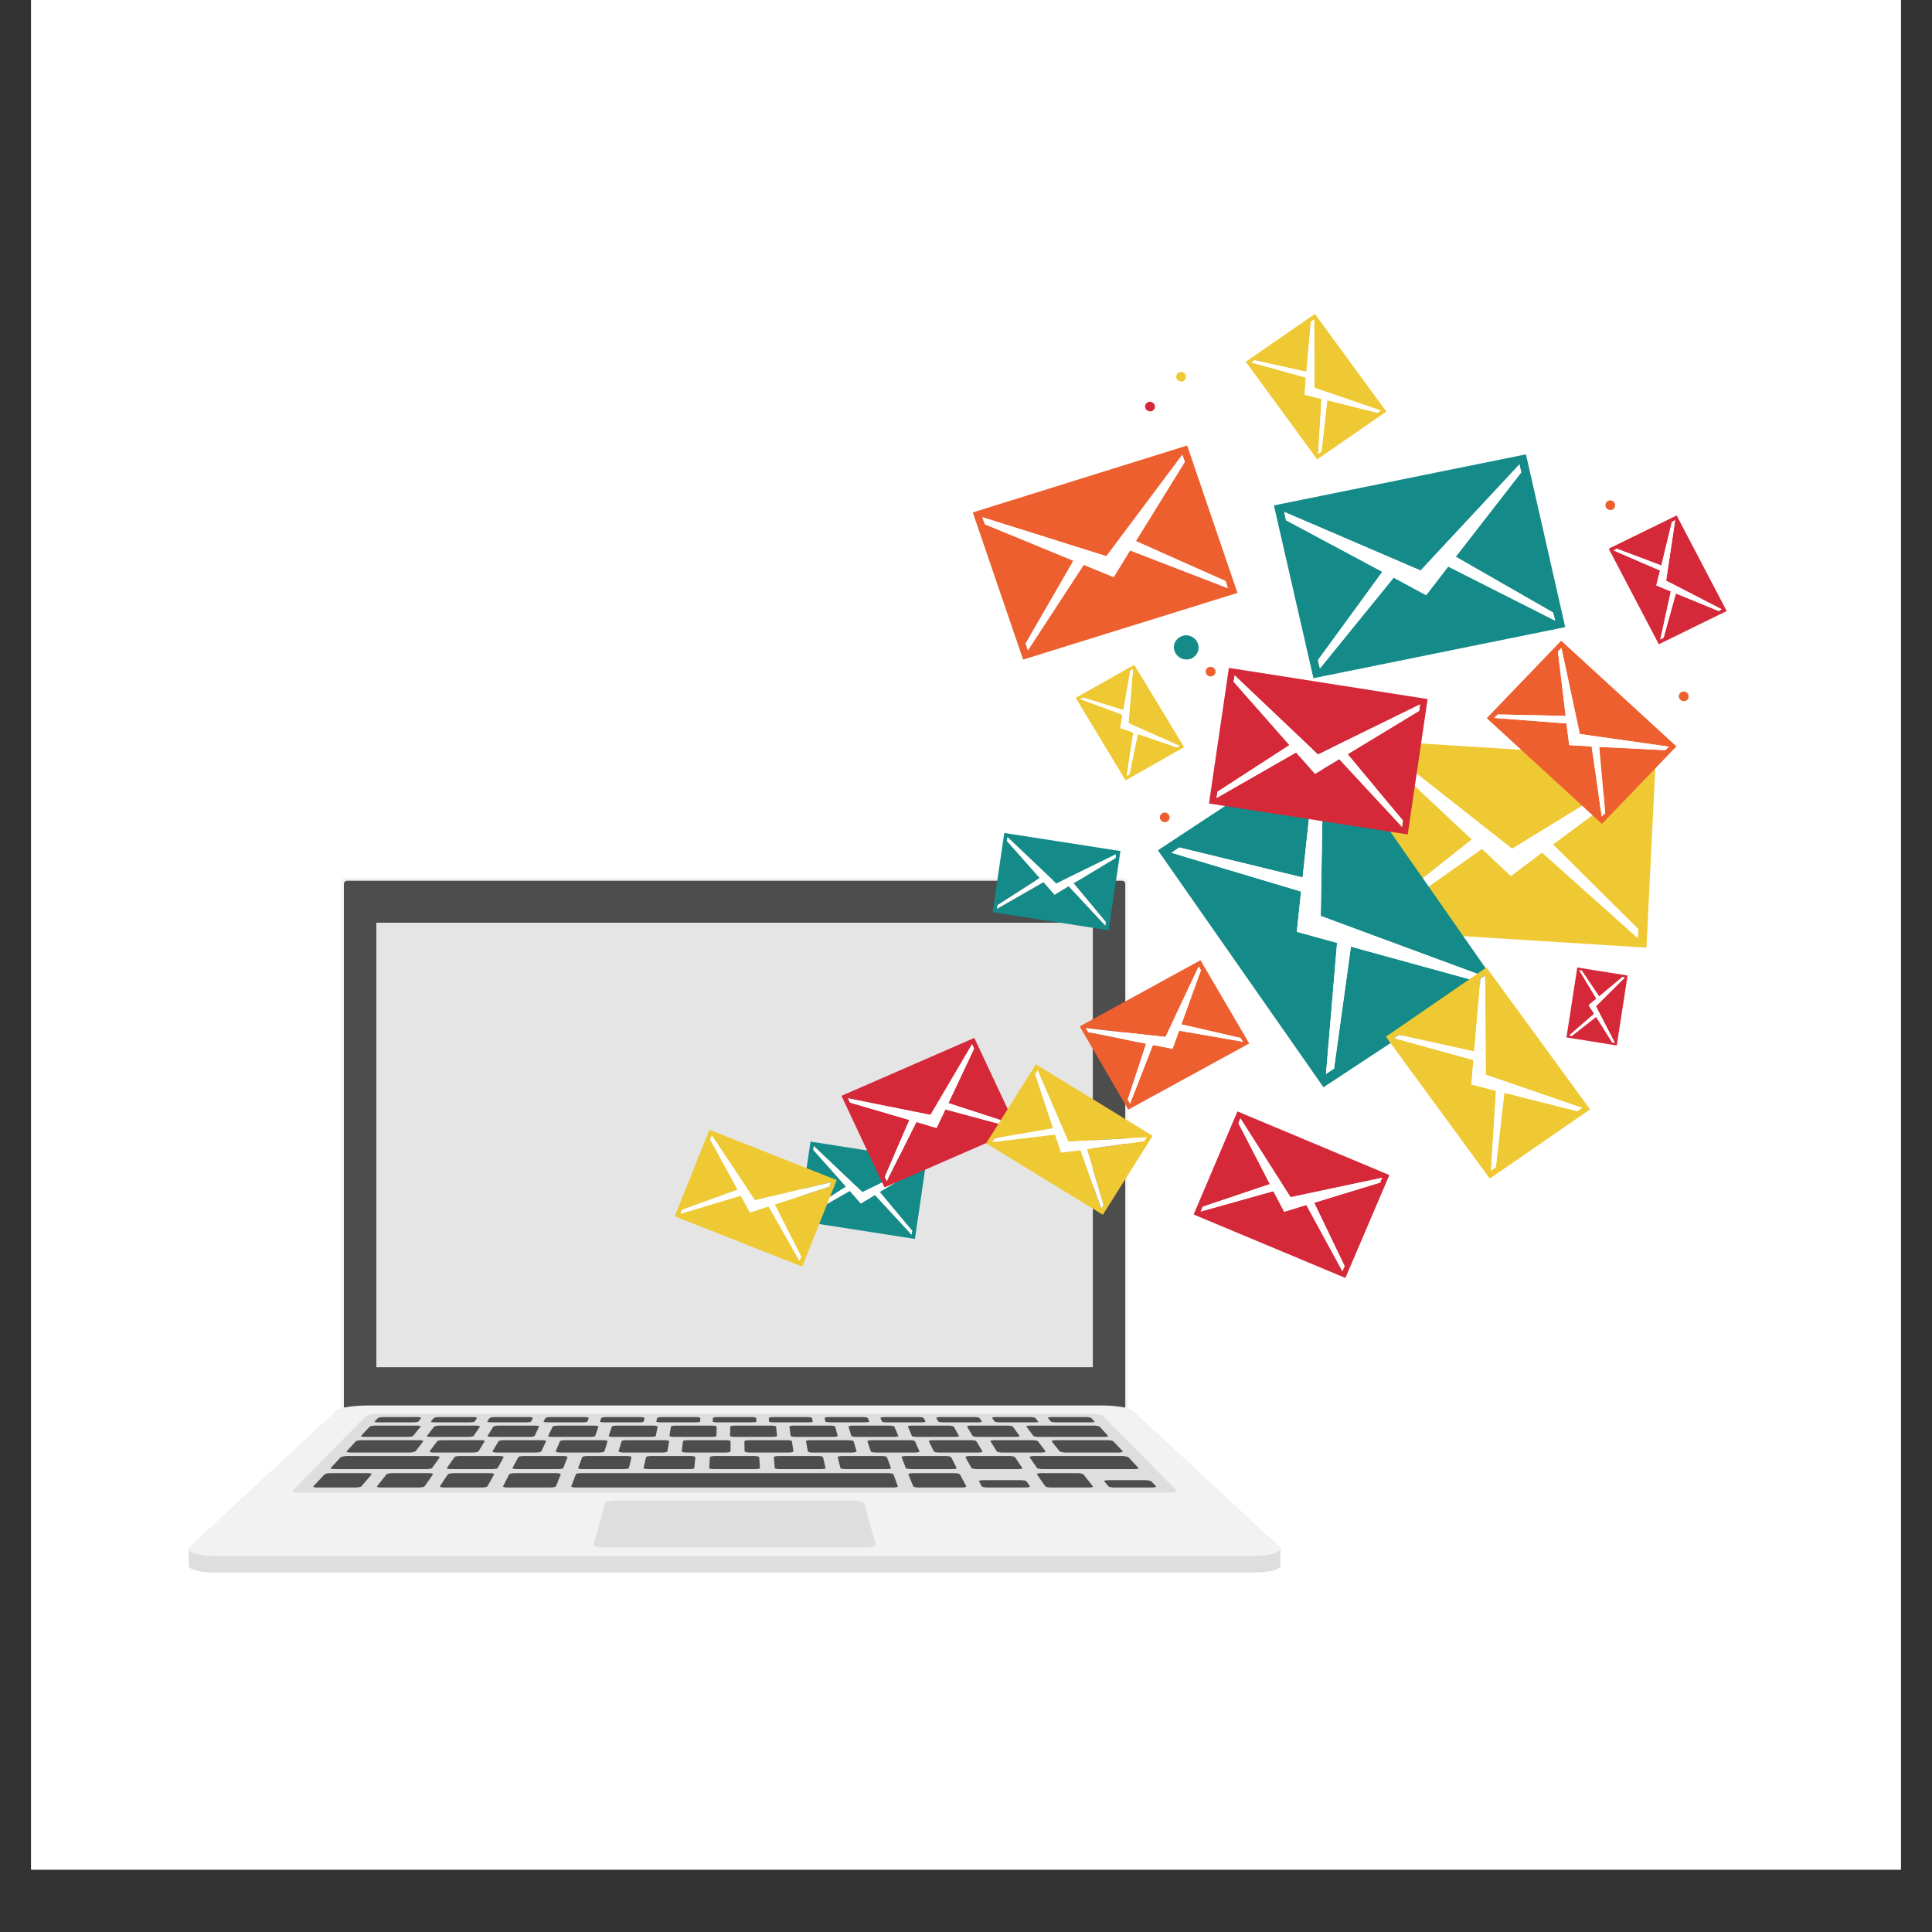 <svg xmlns="http://www.w3.org/2000/svg" xmlns:xlink="http://www.w3.org/1999/xlink" width="40" zoomAndPan="magnify" viewBox="0 0 30 30" height="40" preserveAspectRatio="xMidYMid meet" version="1.0"><rect x="0" y="0" width="30" height="30" fill="#333333" stroke="none"/><defs><clipPath id="e82690b006"><path d="M 0.484 0 L 29.516 0 L 29.516 29.031 L 0.484 29.031 Z M 0.484 0 " clip-rule="nonzero"/></clipPath><clipPath id="e1a5008be6"><path d="M 11.953 8.129 L 20.66 8.129 L 20.66 16.84 L 11.953 16.84 Z M 11.953 8.129 " clip-rule="nonzero"/></clipPath><clipPath id="81082ea2c0"><path d="M 13.402 8.129 L 19.211 8.129 C 20.012 8.129 20.66 8.777 20.66 9.582 L 20.66 15.387 C 20.66 16.188 20.012 16.84 19.211 16.84 L 13.402 16.84 C 12.602 16.84 11.953 16.188 11.953 15.387 L 11.953 9.582 C 11.953 8.777 12.602 8.129 13.402 8.129 Z M 13.402 8.129 " clip-rule="nonzero"/></clipPath><clipPath id="8a5b53e323"><path d="M 2.859 21 L 20 21 L 20 24.445 L 2.859 24.445 Z M 2.859 21 " clip-rule="nonzero"/></clipPath><clipPath id="026dde1a6f"><path d="M 2.859 24 L 20 24 L 20 24.445 L 2.859 24.445 Z M 2.859 24 " clip-rule="nonzero"/></clipPath><clipPath id="df298a4458"><path d="M 9 23 L 14 23 L 14 24.445 L 9 24.445 Z M 9 23 " clip-rule="nonzero"/></clipPath><clipPath id="df01df5387"><path d="M 23 9 L 26.812 9 L 26.812 13 L 23 13 Z M 23 9 " clip-rule="nonzero"/></clipPath><clipPath id="6fda1b0497"><path d="M 19 4.852 L 22 4.852 L 22 8 L 19 8 Z M 19 4.852 " clip-rule="nonzero"/></clipPath><clipPath id="7658986385"><path d="M 24 8 L 26.812 8 L 26.812 11 L 24 11 Z M 24 8 " clip-rule="nonzero"/></clipPath><clipPath id="ed3139c934"><path d="M 25 8 L 26.812 8 L 26.812 10 L 25 10 Z M 25 8 " clip-rule="nonzero"/></clipPath><clipPath id="96183d7b56"><path d="M 26 10 L 26.812 10 L 26.812 11 L 26 11 Z M 26 10 " clip-rule="nonzero"/></clipPath></defs><g clip-path="url(#e82690b006)"><path fill="#ffffff" d="M 0.484 0 L 29.516 0 L 29.516 29.031 L 0.484 29.031 Z M 0.484 0 " fill-opacity="1" fill-rule="nonzero"/><path fill="#ffffff" d="M 0.484 0 L 29.516 0 L 29.516 29.031 L 0.484 29.031 Z M 0.484 0 " fill-opacity="1" fill-rule="nonzero"/></g><g clip-path="url(#e1a5008be6)"><g clip-path="url(#81082ea2c0)"><path fill="#ffffff" d="M 11.953 8.129 L 20.66 8.129 L 20.66 16.84 L 11.953 16.84 Z M 11.953 8.129 " fill-opacity="1" fill-rule="nonzero"/></g></g><path fill="#4482a6" d="M 5.391 22.812 C 5.297 22.812 5.176 22.82 5 22.84 C 5.082 22.852 5.234 22.855 5.492 22.855 C 5.625 22.855 5.785 22.855 5.977 22.855 C 5.68 22.852 5.613 22.812 5.391 22.812 " fill-opacity="1" fill-rule="nonzero"/><path fill="#4482a6" d="M 9.758 22.879 L 9.16 22.945 L 10.012 22.922 L 9.758 22.879 " fill-opacity="1" fill-rule="nonzero"/><path fill="#4482a6" d="M 10.348 22.375 C 10.266 22.383 10.254 22.391 10.289 22.395 L 10.348 22.375 M 10.289 22.395 L 10.191 22.43 L 10.965 22.43 C 10.645 22.43 10.363 22.41 10.289 22.395 M 10.965 22.43 C 10.992 22.43 11.023 22.43 11.055 22.43 C 11.074 22.43 11.098 22.43 11.117 22.43 L 10.965 22.43 " fill-opacity="1" fill-rule="nonzero"/><path fill="#4482a6" d="M 8.52 22.301 L 6.902 22.34 L 8.867 22.41 L 9.422 22.359 C 8.898 22.348 8.227 22.348 8.52 22.301 " fill-opacity="1" fill-rule="nonzero"/><path fill="#4482a6" d="M 5.914 22.562 L 5.242 22.605 C 5.281 22.605 5.328 22.605 5.387 22.605 C 5.465 22.605 5.559 22.605 5.664 22.605 C 5.766 22.605 5.875 22.605 5.988 22.605 C 6.301 22.605 6.617 22.602 6.754 22.586 L 5.914 22.562 M 5.242 22.605 C 5.188 22.605 5.156 22.609 5.152 22.613 L 5.242 22.605 " fill-opacity="1" fill-rule="nonzero"/><path fill="#f2f2f2" d="M 17.453 21.926 L 5.359 21.926 C 5.328 21.926 5.305 21.902 5.305 21.871 L 5.305 13.688 C 5.305 13.656 5.328 13.633 5.359 13.633 L 17.453 13.633 C 17.484 13.633 17.508 13.656 17.508 13.688 L 17.508 21.871 C 17.508 21.902 17.484 21.926 17.453 21.926 " fill-opacity="1" fill-rule="nonzero"/><path fill="#4d4d4d" d="M 5.34 21.836 L 5.34 13.727 C 5.34 13.699 5.359 13.676 5.387 13.676 L 17.426 13.676 C 17.453 13.676 17.473 13.699 17.473 13.727 L 17.473 21.836 C 17.473 21.863 17.453 21.887 17.426 21.887 L 5.387 21.887 C 5.359 21.887 5.34 21.863 5.34 21.836 " fill-opacity="1" fill-rule="nonzero"/><path fill="#e5e5e5" d="M 5.844 21.23 L 16.969 21.23 L 16.969 14.328 L 5.844 14.328 Z M 5.844 21.23 " fill-opacity="1" fill-rule="nonzero"/><g clip-path="url(#8a5b53e323)"><path fill="#f2f2f2" d="M 19.449 24.16 L 3.363 24.16 C 3.047 24.16 2.863 24.09 2.953 24.008 L 5.219 21.906 C 5.266 21.859 5.488 21.824 5.711 21.824 L 17.102 21.824 C 17.328 21.824 17.547 21.859 17.594 21.906 L 19.859 24.008 C 19.953 24.09 19.77 24.16 19.449 24.16 " fill-opacity="1" fill-rule="nonzero"/></g><g clip-path="url(#026dde1a6f)"><path fill="#dedede" d="M 19.883 24.047 C 19.883 24.113 19.711 24.16 19.449 24.16 L 3.363 24.16 C 3.105 24.16 2.938 24.113 2.93 24.051 L 2.93 24.309 C 2.934 24.375 3.102 24.418 3.363 24.418 L 19.449 24.418 C 19.711 24.418 19.883 24.375 19.883 24.309 L 19.883 24.047 " fill-opacity="1" fill-rule="nonzero"/></g><path fill="#dedede" d="M 18.133 23.18 L 4.68 23.18 C 4.586 23.18 4.527 23.164 4.551 23.141 L 5.688 21.984 C 5.703 21.969 5.777 21.957 5.852 21.957 L 16.961 21.957 C 17.039 21.957 17.113 21.969 17.125 21.984 L 18.266 23.141 C 18.285 23.164 18.227 23.18 18.133 23.18 " fill-opacity="1" fill-rule="nonzero"/><g clip-path="url(#df298a4458)"><path fill="#dedede" d="M 13.422 24.031 L 9.391 24.031 C 9.289 24.031 9.211 24.008 9.219 23.98 L 9.395 23.344 C 9.402 23.32 9.484 23.301 9.578 23.301 L 13.234 23.301 C 13.328 23.301 13.41 23.32 13.418 23.344 L 13.598 23.98 C 13.605 24.008 13.527 24.031 13.422 24.031 " fill-opacity="1" fill-rule="nonzero"/></g><path fill="#4d4d4d" d="M 6.074 22.609 L 5.387 22.609 C 5.344 22.609 5.301 22.621 5.289 22.629 L 5.137 22.793 C 5.125 22.805 5.152 22.812 5.195 22.812 L 6.617 22.812 C 6.66 22.812 6.703 22.805 6.711 22.793 L 6.828 22.629 C 6.836 22.621 6.805 22.609 6.762 22.609 L 6.074 22.609 " fill-opacity="1" fill-rule="nonzero"/><path fill="#4d4d4d" d="M 7.637 22.812 L 7.008 22.812 C 6.961 22.812 6.934 22.805 6.938 22.797 L 7.055 22.629 C 7.059 22.617 7.098 22.609 7.141 22.609 L 7.754 22.609 C 7.797 22.609 7.824 22.617 7.82 22.629 L 7.727 22.797 C 7.723 22.805 7.68 22.812 7.637 22.812 " fill-opacity="1" fill-rule="nonzero"/><path fill="#4d4d4d" d="M 8.66 22.812 L 8.027 22.812 C 7.984 22.812 7.953 22.805 7.957 22.797 L 8.047 22.629 C 8.051 22.617 8.09 22.609 8.133 22.609 L 8.742 22.609 C 8.785 22.609 8.816 22.617 8.812 22.629 L 8.746 22.797 C 8.742 22.805 8.703 22.812 8.66 22.812 " fill-opacity="1" fill-rule="nonzero"/><path fill="#4d4d4d" d="M 9.68 22.812 L 9.051 22.812 C 9.004 22.812 8.973 22.805 8.977 22.797 L 9.039 22.629 C 9.043 22.617 9.078 22.609 9.121 22.609 L 9.734 22.609 C 9.773 22.609 9.809 22.617 9.805 22.629 L 9.766 22.797 C 9.762 22.805 9.723 22.812 9.68 22.812 " fill-opacity="1" fill-rule="nonzero"/><path fill="#4d4d4d" d="M 11.723 22.812 L 11.09 22.812 C 11.047 22.812 11.012 22.805 11.012 22.797 L 11.023 22.629 C 11.023 22.617 11.059 22.609 11.102 22.609 L 11.711 22.609 C 11.754 22.609 11.789 22.617 11.789 22.629 L 11.801 22.797 C 11.801 22.805 11.766 22.812 11.723 22.812 " fill-opacity="1" fill-rule="nonzero"/><path fill="#4d4d4d" d="M 10.699 22.812 L 10.07 22.812 C 10.027 22.812 9.992 22.805 9.992 22.797 L 10.031 22.629 C 10.031 22.617 10.07 22.609 10.109 22.609 L 10.723 22.609 C 10.766 22.609 10.801 22.617 10.797 22.629 L 10.781 22.797 C 10.781 22.805 10.746 22.812 10.699 22.812 " fill-opacity="1" fill-rule="nonzero"/><path fill="#4d4d4d" d="M 12.742 22.812 L 12.113 22.812 C 12.07 22.812 12.031 22.805 12.031 22.797 L 12.016 22.629 C 12.016 22.617 12.047 22.609 12.09 22.609 L 12.703 22.609 C 12.746 22.609 12.781 22.617 12.781 22.629 L 12.82 22.797 C 12.82 22.805 12.789 22.812 12.742 22.812 " fill-opacity="1" fill-rule="nonzero"/><path fill="#4d4d4d" d="M 13.766 22.812 L 13.133 22.812 C 13.09 22.812 13.051 22.805 13.051 22.797 L 13.008 22.629 C 13.004 22.617 13.039 22.609 13.082 22.609 L 13.691 22.609 C 13.734 22.609 13.773 22.617 13.773 22.629 L 13.836 22.797 C 13.84 22.805 13.809 22.812 13.766 22.812 " fill-opacity="1" fill-rule="nonzero"/><path fill="#4d4d4d" d="M 14.785 22.812 L 14.156 22.812 C 14.109 22.812 14.07 22.805 14.066 22.797 L 14 22.629 C 13.996 22.617 14.027 22.609 14.07 22.609 L 14.68 22.609 C 14.723 22.609 14.762 22.617 14.77 22.629 L 14.855 22.797 C 14.859 22.805 14.828 22.812 14.785 22.812 " fill-opacity="1" fill-rule="nonzero"/><path fill="#4d4d4d" d="M 15.805 22.812 L 15.176 22.812 C 15.133 22.812 15.09 22.805 15.086 22.797 L 14.992 22.629 C 14.988 22.617 15.016 22.609 15.059 22.609 L 15.672 22.609 C 15.715 22.609 15.754 22.617 15.762 22.629 L 15.875 22.797 C 15.883 22.805 15.852 22.812 15.805 22.812 " fill-opacity="1" fill-rule="nonzero"/><path fill="#4d4d4d" d="M 6.496 23.098 L 5.922 23.098 C 5.875 23.098 5.844 23.09 5.855 23.078 L 6 22.895 C 6.008 22.883 6.051 22.875 6.098 22.875 L 6.652 22.875 C 6.699 22.875 6.727 22.883 6.723 22.895 L 6.594 23.078 C 6.586 23.09 6.543 23.098 6.496 23.098 " fill-opacity="1" fill-rule="nonzero"/><path fill="#4d4d4d" d="M 5.516 23.098 L 4.93 23.098 C 4.883 23.098 4.855 23.09 4.867 23.078 L 5.039 22.895 C 5.051 22.883 5.094 22.875 5.137 22.875 L 5.703 22.875 C 5.746 22.875 5.777 22.883 5.77 22.895 L 5.613 23.078 C 5.605 23.09 5.559 23.098 5.516 23.098 " fill-opacity="1" fill-rule="nonzero"/><path fill="#4d4d4d" d="M 7.477 23.098 L 6.902 23.098 C 6.859 23.098 6.824 23.09 6.832 23.078 L 6.953 22.895 C 6.961 22.883 7.004 22.875 7.047 22.875 L 7.602 22.875 C 7.645 22.875 7.68 22.883 7.672 22.895 L 7.57 23.078 C 7.562 23.09 7.523 23.098 7.477 23.098 " fill-opacity="1" fill-rule="nonzero"/><path fill="#4d4d4d" d="M 16.902 23.098 L 16.328 23.098 C 16.281 23.098 16.238 23.09 16.23 23.078 L 16.102 22.895 C 16.098 22.883 16.125 22.875 16.172 22.875 L 16.727 22.875 C 16.77 22.875 16.812 22.883 16.824 22.895 L 16.969 23.078 C 16.98 23.09 16.949 23.098 16.902 23.098 " fill-opacity="1" fill-rule="nonzero"/><path fill="#4d4d4d" d="M 15.922 23.098 L 15.336 23.098 C 15.289 23.098 15.25 23.09 15.242 23.078 L 15.203 23.004 C 15.195 22.992 15.227 22.984 15.273 22.984 L 15.848 22.984 C 15.891 22.984 15.934 22.992 15.941 23.004 L 15.992 23.078 C 15.996 23.09 15.965 23.098 15.922 23.098 " fill-opacity="1" fill-rule="nonzero"/><path fill="#4d4d4d" d="M 17.883 23.098 L 17.309 23.098 C 17.266 23.098 17.219 23.09 17.211 23.078 L 17.148 23.004 C 17.141 22.992 17.168 22.984 17.215 22.984 L 17.777 22.984 C 17.824 22.984 17.867 22.992 17.879 23.004 L 17.949 23.078 C 17.957 23.09 17.93 23.098 17.883 23.098 " fill-opacity="1" fill-rule="nonzero"/><path fill="#4d4d4d" d="M 8.539 23.098 L 7.883 23.098 C 7.836 23.098 7.805 23.09 7.812 23.078 L 7.906 22.895 C 7.91 22.883 7.953 22.875 7.996 22.875 L 8.633 22.875 C 8.676 22.875 8.711 22.883 8.707 22.895 L 8.633 23.078 C 8.629 23.09 8.586 23.098 8.539 23.098 " fill-opacity="1" fill-rule="nonzero"/><path fill="#4d4d4d" d="M 14.93 23.098 L 14.273 23.098 C 14.227 23.098 14.184 23.09 14.18 23.078 L 14.105 22.895 C 14.102 22.883 14.137 22.875 14.18 22.875 L 14.816 22.875 C 14.863 22.875 14.902 22.883 14.906 22.895 L 15.004 23.078 C 15.008 23.09 14.977 23.098 14.93 23.098 " fill-opacity="1" fill-rule="nonzero"/><path fill="#4d4d4d" d="M 16.738 22.609 L 16.051 22.609 C 16.008 22.609 15.98 22.621 15.988 22.629 L 16.102 22.793 C 16.109 22.805 16.152 22.812 16.195 22.812 L 17.617 22.812 C 17.66 22.812 17.688 22.805 17.676 22.793 L 17.523 22.629 C 17.512 22.621 17.469 22.609 17.426 22.609 L 16.738 22.609 " fill-opacity="1" fill-rule="nonzero"/><path fill="#4d4d4d" d="M 6.062 22.363 L 5.617 22.363 C 5.574 22.363 5.535 22.371 5.523 22.383 L 5.383 22.535 C 5.371 22.543 5.398 22.555 5.441 22.555 L 6.359 22.555 C 6.402 22.555 6.445 22.543 6.453 22.535 L 6.57 22.383 C 6.578 22.371 6.551 22.363 6.508 22.363 L 6.062 22.363 " fill-opacity="1" fill-rule="nonzero"/><path fill="#4d4d4d" d="M 8.32 22.555 L 7.715 22.555 C 7.676 22.555 7.645 22.547 7.648 22.535 L 7.742 22.379 C 7.746 22.371 7.785 22.363 7.824 22.363 L 8.414 22.363 C 8.453 22.363 8.484 22.371 8.48 22.379 L 8.406 22.535 C 8.402 22.547 8.363 22.555 8.32 22.555 " fill-opacity="1" fill-rule="nonzero"/><path fill="#4d4d4d" d="M 7.34 22.555 L 6.734 22.555 C 6.691 22.555 6.664 22.547 6.672 22.535 L 6.789 22.379 C 6.793 22.371 6.832 22.363 6.875 22.363 L 7.461 22.363 C 7.504 22.363 7.531 22.371 7.527 22.379 L 7.43 22.535 C 7.422 22.547 7.383 22.555 7.34 22.555 " fill-opacity="1" fill-rule="nonzero"/><path fill="#4d4d4d" d="M 9.305 22.555 L 8.695 22.555 C 8.656 22.555 8.625 22.547 8.629 22.535 L 8.695 22.379 C 8.699 22.371 8.734 22.363 8.777 22.363 L 9.363 22.363 C 9.406 22.363 9.438 22.371 9.434 22.379 L 9.387 22.535 C 9.383 22.547 9.344 22.555 9.305 22.555 " fill-opacity="1" fill-rule="nonzero"/><path fill="#4d4d4d" d="M 10.285 22.555 L 9.68 22.555 C 9.637 22.555 9.605 22.547 9.605 22.535 L 9.652 22.379 C 9.652 22.371 9.688 22.363 9.73 22.363 L 10.316 22.363 C 10.359 22.363 10.391 22.371 10.391 22.379 L 10.363 22.535 C 10.363 22.547 10.328 22.555 10.285 22.555 " fill-opacity="1" fill-rule="nonzero"/><path fill="#4d4d4d" d="M 12.246 22.555 L 11.641 22.555 C 11.598 22.555 11.562 22.547 11.562 22.535 L 11.559 22.379 C 11.559 22.371 11.594 22.363 11.633 22.363 L 12.223 22.363 C 12.262 22.363 12.297 22.371 12.297 22.379 L 12.32 22.535 C 12.32 22.547 12.289 22.555 12.246 22.555 " fill-opacity="1" fill-rule="nonzero"/><path fill="#4d4d4d" d="M 11.266 22.555 L 10.66 22.555 C 10.617 22.555 10.582 22.547 10.586 22.535 L 10.605 22.379 C 10.605 22.371 10.641 22.363 10.68 22.363 L 11.27 22.363 C 11.309 22.363 11.344 22.371 11.344 22.379 L 11.344 22.535 C 11.34 22.547 11.309 22.555 11.266 22.555 " fill-opacity="1" fill-rule="nonzero"/><path fill="#4d4d4d" d="M 13.227 22.555 L 12.621 22.555 C 12.578 22.555 12.543 22.547 12.543 22.535 L 12.516 22.379 C 12.512 22.371 12.543 22.363 12.586 22.363 L 13.172 22.363 C 13.215 22.363 13.25 22.371 13.254 22.379 L 13.301 22.535 C 13.301 22.547 13.27 22.555 13.227 22.555 " fill-opacity="1" fill-rule="nonzero"/><path fill="#4d4d4d" d="M 14.207 22.555 L 13.602 22.555 C 13.559 22.555 13.523 22.547 13.52 22.535 L 13.469 22.379 C 13.465 22.371 13.496 22.363 13.539 22.363 L 14.125 22.363 C 14.168 22.363 14.203 22.371 14.207 22.379 L 14.277 22.535 C 14.281 22.547 14.25 22.555 14.207 22.555 " fill-opacity="1" fill-rule="nonzero"/><path fill="#4d4d4d" d="M 15.188 22.555 L 14.582 22.555 C 14.539 22.555 14.504 22.547 14.5 22.535 L 14.422 22.379 C 14.418 22.371 14.449 22.363 14.488 22.363 L 15.078 22.363 C 15.117 22.363 15.156 22.371 15.16 22.379 L 15.254 22.535 C 15.262 22.547 15.23 22.555 15.188 22.555 " fill-opacity="1" fill-rule="nonzero"/><path fill="#4d4d4d" d="M 16.172 22.555 L 15.562 22.555 C 15.523 22.555 15.484 22.547 15.477 22.535 L 15.379 22.379 C 15.371 22.371 15.402 22.363 15.441 22.363 L 16.027 22.363 C 16.07 22.363 16.109 22.371 16.117 22.379 L 16.234 22.535 C 16.242 22.547 16.211 22.555 16.172 22.555 " fill-opacity="1" fill-rule="nonzero"/><path fill="#4d4d4d" d="M 7.289 22.086 L 6.754 22.086 C 6.711 22.086 6.688 22.082 6.691 22.074 L 6.734 22.02 C 6.742 22.012 6.777 22.004 6.816 22.004 L 7.348 22.004 C 7.383 22.004 7.41 22.012 7.406 22.02 L 7.371 22.074 C 7.363 22.082 7.328 22.086 7.289 22.086 " fill-opacity="1" fill-rule="nonzero"/><path fill="#4d4d4d" d="M 6.41 22.086 L 5.875 22.086 C 5.836 22.086 5.809 22.082 5.816 22.074 L 5.867 22.02 C 5.875 22.012 5.914 22.004 5.953 22.004 L 6.48 22.004 C 6.52 22.004 6.547 22.012 6.539 22.02 L 6.496 22.074 C 6.488 22.082 6.449 22.086 6.41 22.086 " fill-opacity="1" fill-rule="nonzero"/><path fill="#4d4d4d" d="M 8.164 22.086 L 7.629 22.086 C 7.59 22.086 7.562 22.082 7.566 22.074 L 7.602 22.02 C 7.609 22.012 7.645 22.004 7.684 22.004 L 8.211 22.004 C 8.25 22.004 8.277 22.012 8.273 22.02 L 8.246 22.074 C 8.242 22.082 8.207 22.086 8.164 22.086 " fill-opacity="1" fill-rule="nonzero"/><path fill="#4d4d4d" d="M 9.043 22.086 L 8.508 22.086 C 8.469 22.086 8.438 22.082 8.441 22.074 L 8.469 22.02 C 8.473 22.012 8.508 22.004 8.547 22.004 L 9.074 22.004 C 9.113 22.004 9.145 22.012 9.141 22.02 L 9.121 22.074 C 9.117 22.082 9.082 22.086 9.043 22.086 " fill-opacity="1" fill-rule="nonzero"/><path fill="#4d4d4d" d="M 10.797 22.086 L 10.262 22.086 C 10.223 22.086 10.191 22.082 10.191 22.074 L 10.203 22.02 C 10.207 22.012 10.238 22.004 10.277 22.004 L 10.805 22.004 C 10.844 22.004 10.875 22.012 10.875 22.02 L 10.871 22.074 C 10.871 22.082 10.836 22.086 10.797 22.086 " fill-opacity="1" fill-rule="nonzero"/><path fill="#4d4d4d" d="M 9.922 22.086 L 9.383 22.086 C 9.344 22.086 9.316 22.082 9.316 22.074 L 9.336 22.02 C 9.34 22.012 9.375 22.004 9.41 22.004 L 9.941 22.004 C 9.98 22.004 10.008 22.012 10.008 22.02 L 9.996 22.074 C 9.992 22.082 9.961 22.086 9.922 22.086 " fill-opacity="1" fill-rule="nonzero"/><path fill="#4d4d4d" d="M 11.676 22.086 L 11.137 22.086 C 11.098 22.086 11.066 22.082 11.066 22.074 L 11.07 22.02 C 11.07 22.012 11.102 22.004 11.141 22.004 L 11.672 22.004 C 11.711 22.004 11.742 22.012 11.742 22.02 L 11.746 22.074 C 11.746 22.082 11.715 22.086 11.676 22.086 " fill-opacity="1" fill-rule="nonzero"/><path fill="#4d4d4d" d="M 12.551 22.086 L 12.016 22.086 C 11.977 22.086 11.945 22.082 11.941 22.074 L 11.938 22.02 C 11.938 22.012 11.969 22.004 12.008 22.004 L 12.535 22.004 C 12.574 22.004 12.609 22.012 12.609 22.02 L 12.621 22.074 C 12.621 22.082 12.59 22.086 12.551 22.086 " fill-opacity="1" fill-rule="nonzero"/><path fill="#4d4d4d" d="M 13.43 22.086 L 12.895 22.086 C 12.855 22.086 12.82 22.082 12.816 22.074 L 12.805 22.02 C 12.805 22.012 12.832 22.004 12.871 22.004 L 13.402 22.004 C 13.441 22.004 13.473 22.012 13.477 22.02 L 13.496 22.074 C 13.5 22.082 13.469 22.086 13.43 22.086 " fill-opacity="1" fill-rule="nonzero"/><path fill="#4d4d4d" d="M 14.305 22.086 L 13.77 22.086 C 13.73 22.086 13.695 22.082 13.695 22.074 L 13.672 22.02 C 13.668 22.012 13.699 22.004 13.738 22.004 L 14.266 22.004 C 14.305 22.004 14.34 22.012 14.344 22.02 L 14.371 22.074 C 14.375 22.082 14.348 22.086 14.305 22.086 " fill-opacity="1" fill-rule="nonzero"/><path fill="#4d4d4d" d="M 15.184 22.086 L 14.648 22.086 C 14.609 22.086 14.574 22.082 14.57 22.074 L 14.539 22.02 C 14.535 22.012 14.562 22.004 14.602 22.004 L 15.133 22.004 C 15.172 22.004 15.207 22.012 15.211 22.02 L 15.246 22.074 C 15.25 22.082 15.223 22.086 15.184 22.086 " fill-opacity="1" fill-rule="nonzero"/><path fill="#4d4d4d" d="M 16.062 22.086 L 15.523 22.086 C 15.484 22.086 15.449 22.082 15.445 22.074 L 15.406 22.02 C 15.402 22.012 15.43 22.004 15.469 22.004 L 15.996 22.004 C 16.035 22.004 16.07 22.012 16.078 22.02 L 16.121 22.074 C 16.129 22.082 16.102 22.086 16.062 22.086 " fill-opacity="1" fill-rule="nonzero"/><path fill="#4d4d4d" d="M 16.938 22.086 L 16.402 22.086 C 16.363 22.086 16.324 22.082 16.32 22.074 L 16.273 22.02 C 16.266 22.012 16.293 22.004 16.332 22.004 L 16.863 22.004 C 16.898 22.004 16.938 22.012 16.945 22.02 L 16.996 22.074 C 17.004 22.082 16.977 22.086 16.938 22.086 " fill-opacity="1" fill-rule="nonzero"/><path fill="#4d4d4d" d="M 16.797 22.363 L 16.395 22.363 C 16.352 22.363 16.324 22.371 16.332 22.383 L 16.453 22.535 C 16.461 22.543 16.504 22.555 16.547 22.555 L 17.375 22.555 C 17.414 22.555 17.441 22.543 17.434 22.535 L 17.289 22.383 C 17.281 22.371 17.238 22.363 17.199 22.363 L 16.797 22.363 " fill-opacity="1" fill-rule="nonzero"/><path fill="#4d4d4d" d="M 6.258 22.137 L 5.828 22.137 C 5.789 22.137 5.75 22.145 5.742 22.152 L 5.609 22.293 C 5.598 22.305 5.625 22.312 5.664 22.312 L 6.328 22.312 C 6.371 22.312 6.41 22.305 6.418 22.293 L 6.531 22.152 C 6.539 22.145 6.512 22.137 6.473 22.137 L 6.258 22.137 " fill-opacity="1" fill-rule="nonzero"/><path fill="#4d4d4d" d="M 8.219 22.312 L 7.633 22.312 C 7.594 22.312 7.566 22.305 7.57 22.297 L 7.66 22.152 C 7.668 22.145 7.703 22.137 7.742 22.137 L 8.309 22.137 C 8.348 22.137 8.375 22.145 8.371 22.152 L 8.301 22.297 C 8.293 22.305 8.258 22.312 8.219 22.312 " fill-opacity="1" fill-rule="nonzero"/><path fill="#4d4d4d" d="M 7.273 22.312 L 6.691 22.312 C 6.648 22.312 6.621 22.305 6.629 22.297 L 6.742 22.152 C 6.75 22.145 6.785 22.137 6.824 22.137 L 7.391 22.137 C 7.43 22.137 7.457 22.145 7.453 22.152 L 7.355 22.297 C 7.352 22.305 7.312 22.312 7.273 22.312 " fill-opacity="1" fill-rule="nonzero"/><path fill="#4d4d4d" d="M 9.16 22.312 L 8.578 22.312 C 8.539 22.312 8.508 22.305 8.512 22.297 L 8.582 22.152 C 8.586 22.145 8.621 22.137 8.66 22.137 L 9.227 22.137 C 9.266 22.137 9.293 22.145 9.293 22.152 L 9.242 22.297 C 9.238 22.305 9.203 22.312 9.16 22.312 " fill-opacity="1" fill-rule="nonzero"/><path fill="#4d4d4d" d="M 10.105 22.312 L 9.523 22.312 C 9.48 22.312 9.449 22.305 9.453 22.297 L 9.5 22.152 C 9.504 22.145 9.535 22.137 9.574 22.137 L 10.141 22.137 C 10.184 22.137 10.211 22.145 10.211 22.152 L 10.184 22.297 C 10.18 22.305 10.145 22.312 10.105 22.312 " fill-opacity="1" fill-rule="nonzero"/><path fill="#4d4d4d" d="M 11.992 22.312 L 11.41 22.312 C 11.371 22.312 11.336 22.305 11.336 22.297 L 11.34 22.152 C 11.34 22.145 11.371 22.137 11.41 22.137 L 11.977 22.137 C 12.016 22.137 12.047 22.145 12.051 22.152 L 12.066 22.297 C 12.066 22.305 12.035 22.312 11.992 22.312 " fill-opacity="1" fill-rule="nonzero"/><path fill="#4d4d4d" d="M 11.051 22.312 L 10.465 22.312 C 10.426 22.312 10.395 22.305 10.395 22.297 L 10.418 22.152 C 10.422 22.145 10.453 22.137 10.492 22.137 L 11.059 22.137 C 11.098 22.137 11.129 22.145 11.129 22.152 L 11.125 22.297 C 11.125 22.305 11.09 22.312 11.051 22.312 " fill-opacity="1" fill-rule="nonzero"/><path fill="#4d4d4d" d="M 12.938 22.312 L 12.355 22.312 C 12.312 22.312 12.281 22.305 12.277 22.297 L 12.258 22.152 C 12.258 22.145 12.289 22.137 12.328 22.137 L 12.895 22.137 C 12.934 22.137 12.965 22.145 12.969 22.152 L 13.008 22.297 C 13.008 22.305 12.977 22.312 12.938 22.312 " fill-opacity="1" fill-rule="nonzero"/><path fill="#4d4d4d" d="M 13.879 22.312 L 13.297 22.312 C 13.258 22.312 13.223 22.305 13.219 22.297 L 13.176 22.152 C 13.176 22.145 13.203 22.137 13.246 22.137 L 13.809 22.137 C 13.852 22.137 13.883 22.145 13.887 22.152 L 13.949 22.297 C 13.953 22.305 13.922 22.312 13.879 22.312 " fill-opacity="1" fill-rule="nonzero"/><path fill="#4d4d4d" d="M 14.824 22.312 L 14.242 22.312 C 14.199 22.312 14.164 22.305 14.16 22.297 L 14.098 22.152 C 14.094 22.145 14.121 22.137 14.16 22.137 L 14.727 22.137 C 14.766 22.137 14.801 22.145 14.809 22.152 L 14.891 22.297 C 14.895 22.305 14.867 22.312 14.824 22.312 " fill-opacity="1" fill-rule="nonzero"/><path fill="#4d4d4d" d="M 15.77 22.312 L 15.188 22.312 C 15.145 22.312 15.109 22.305 15.102 22.297 L 15.016 22.152 C 15.012 22.145 15.039 22.137 15.078 22.137 L 15.645 22.137 C 15.684 22.137 15.723 22.145 15.727 22.152 L 15.832 22.297 C 15.836 22.305 15.809 22.312 15.77 22.312 " fill-opacity="1" fill-rule="nonzero"/><path fill="#4d4d4d" d="M 16.383 22.137 L 15.996 22.137 C 15.957 22.137 15.93 22.145 15.938 22.152 L 16.043 22.293 C 16.051 22.305 16.09 22.312 16.129 22.312 L 17.148 22.312 C 17.188 22.312 17.215 22.305 17.203 22.293 L 17.074 22.152 C 17.062 22.145 17.023 22.137 16.984 22.137 L 16.383 22.137 " fill-opacity="1" fill-rule="nonzero"/><path fill="#4d4d4d" d="M 13.863 23.098 L 8.949 23.098 C 8.902 23.098 8.867 23.09 8.871 23.078 L 8.941 22.895 C 8.941 22.883 8.984 22.875 9.027 22.875 L 13.785 22.875 C 13.832 22.875 13.871 22.883 13.875 22.895 L 13.941 23.078 C 13.945 23.09 13.91 23.098 13.863 23.098 " fill-opacity="1" fill-rule="nonzero"/><path fill="#efc933" d="M 25.555 12.043 L 24.113 13.113 L 25.438 14.426 L 25.43 14.566 L 23.945 13.238 L 23.461 13.602 L 23.012 13.18 L 21.406 14.316 L 21.414 14.176 L 22.855 13.035 L 21.531 11.793 L 21.539 11.652 L 23.48 13.18 L 25.562 11.902 Z M 21.402 11.504 L 21.254 14.445 L 25.566 14.715 L 25.711 11.773 L 21.402 11.504 " fill-opacity="1" fill-rule="nonzero"/><path fill="#ffffff" d="M 25.555 12.043 L 24.113 13.113 L 25.438 14.426 L 25.43 14.566 L 23.945 13.238 L 23.461 13.602 L 23.012 13.18 L 21.406 14.316 L 21.414 14.176 L 22.855 13.035 L 21.531 11.793 L 21.539 11.652 L 23.48 13.18 L 25.562 11.902 L 25.555 12.043 " fill-opacity="1" fill-rule="nonzero"/><g clip-path="url(#df01df5387)"><path fill="#ed5f2f" d="M 25.859 11.648 L 24.832 11.598 L 24.926 12.625 L 24.871 12.68 L 24.715 11.59 L 24.367 11.57 L 24.324 11.234 L 23.203 11.148 L 23.258 11.094 L 24.312 11.117 L 24.191 10.117 L 24.246 10.062 L 24.531 11.398 L 25.914 11.594 Z M 24.242 9.949 L 23.086 11.152 L 24.875 12.793 L 26.031 11.59 L 24.242 9.949 " fill-opacity="1" fill-rule="nonzero"/></g><path fill="#ffffff" d="M 25.859 11.648 L 24.832 11.598 L 24.926 12.625 L 24.871 12.68 L 24.715 11.59 L 24.367 11.57 L 24.324 11.234 L 23.203 11.148 L 23.258 11.094 L 24.312 11.117 L 24.191 10.117 L 24.246 10.062 L 24.531 11.398 L 25.914 11.594 L 25.859 11.648 " fill-opacity="1" fill-rule="nonzero"/><path fill="#ed5f2f" d="M 18.398 7.172 L 17.637 8.402 L 19.031 9.023 L 19.066 9.133 L 17.547 8.547 L 17.293 8.961 L 16.828 8.77 L 15.961 10.098 L 15.926 9.992 L 16.668 8.707 L 15.293 8.141 L 15.254 8.031 L 17.18 8.637 L 18.359 7.062 Z M 15.105 7.957 L 15.887 10.242 L 19.215 9.207 L 18.434 6.918 L 15.105 7.957 " fill-opacity="1" fill-rule="nonzero"/><path fill="#ffffff" d="M 18.398 7.172 L 17.637 8.402 L 19.031 9.023 L 19.066 9.133 L 17.547 8.547 L 17.293 8.961 L 16.828 8.77 L 15.961 10.098 L 15.926 9.992 L 16.668 8.707 L 15.293 8.141 L 15.254 8.031 L 17.18 8.637 L 18.359 7.062 L 18.398 7.172 " fill-opacity="1" fill-rule="nonzero"/><path fill="#148b89" d="M 17.32 13.324 L 16.672 13.715 L 17.172 14.316 L 17.164 14.375 L 16.594 13.762 L 16.375 13.895 L 16.203 13.699 L 15.48 14.113 L 15.488 14.055 L 16.145 13.633 L 15.637 13.059 L 15.645 13 L 16.402 13.719 L 17.328 13.266 Z M 15.594 12.934 L 15.414 14.164 L 17.215 14.445 L 17.398 13.215 L 15.594 12.934 " fill-opacity="1" fill-rule="nonzero"/><path fill="#ffffff" d="M 17.32 13.324 L 16.672 13.715 L 17.172 14.316 L 17.164 14.375 L 16.594 13.762 L 16.375 13.895 L 16.203 13.699 L 15.48 14.113 L 15.488 14.055 L 16.145 13.633 L 15.637 13.059 L 15.645 13 L 16.402 13.719 L 17.328 13.266 L 17.32 13.324 " fill-opacity="1" fill-rule="nonzero"/><path fill="#148b89" d="M 22.824 15.207 L 20.977 14.699 L 20.715 16.594 L 20.59 16.676 L 20.762 14.641 L 20.137 14.469 L 20.203 13.844 L 18.191 13.242 L 18.312 13.16 L 20.227 13.625 L 20.426 11.773 L 20.551 11.691 L 20.508 14.223 L 22.949 15.125 Z M 20.59 11.484 L 17.98 13.203 L 20.551 16.883 L 23.16 15.164 L 20.59 11.484 " fill-opacity="1" fill-rule="nonzero"/><path fill="#ffffff" d="M 22.824 15.207 L 20.977 14.699 L 20.715 16.594 L 20.59 16.676 L 20.762 14.641 L 20.137 14.469 L 20.203 13.844 L 18.191 13.242 L 18.312 13.16 L 20.227 13.625 L 20.426 11.773 L 20.551 11.691 L 20.508 14.223 L 22.949 15.125 L 22.824 15.207 " fill-opacity="1" fill-rule="nonzero"/><path fill="#148b89" d="M 23.621 7.336 L 22.605 8.645 L 24.117 9.512 L 24.148 9.637 L 22.488 8.797 L 22.145 9.242 L 21.641 8.969 L 20.496 10.379 L 20.465 10.25 L 21.465 8.879 L 19.969 8.078 L 19.941 7.949 L 22.059 8.859 L 23.594 7.211 Z M 19.781 7.848 L 20.395 10.531 L 24.305 9.738 L 23.695 7.055 L 19.781 7.848 " fill-opacity="1" fill-rule="nonzero"/><path fill="#ffffff" d="M 23.621 7.336 L 22.605 8.645 L 24.117 9.512 L 24.148 9.637 L 22.488 8.797 L 22.145 9.242 L 21.641 8.969 L 20.496 10.379 L 20.465 10.25 L 21.465 8.879 L 19.969 8.078 L 19.941 7.949 L 22.059 8.859 L 23.594 7.211 L 23.621 7.336 " fill-opacity="1" fill-rule="nonzero"/><path fill="#efc933" d="M 18.273 11.605 L 17.668 11.398 L 17.539 12.023 L 17.496 12.047 L 17.598 11.375 L 17.395 11.305 L 17.43 11.098 L 16.773 10.855 L 16.816 10.832 L 17.445 11.027 L 17.551 10.414 L 17.594 10.391 L 17.523 11.23 L 18.316 11.582 Z M 17.613 10.324 L 16.703 10.836 L 17.477 12.117 L 18.387 11.602 L 17.613 10.324 " fill-opacity="1" fill-rule="nonzero"/><path fill="#ffffff" d="M 18.273 11.605 L 17.668 11.398 L 17.539 12.023 L 17.496 12.047 L 17.598 11.375 L 17.395 11.305 L 17.43 11.098 L 16.773 10.855 L 16.816 10.832 L 17.445 11.027 L 17.551 10.414 L 17.594 10.391 L 17.523 11.23 L 18.316 11.582 L 18.273 11.605 " fill-opacity="1" fill-rule="nonzero"/><g clip-path="url(#6fda1b0497)"><path fill="#efc933" d="M 21.391 6.41 L 20.609 6.215 L 20.52 7.012 L 20.469 7.047 L 20.52 6.195 L 20.258 6.129 L 20.277 5.863 L 19.43 5.629 L 19.48 5.594 L 20.285 5.773 L 20.355 4.996 L 20.406 4.961 L 20.41 6.02 L 21.441 6.375 Z M 20.418 4.875 L 19.344 5.617 L 20.453 7.133 L 21.527 6.391 L 20.418 4.875 " fill-opacity="1" fill-rule="nonzero"/><path fill="#ffffff" d="M 21.391 6.41 L 20.609 6.215 L 20.52 7.012 L 20.469 7.047 L 20.52 6.195 L 20.258 6.129 L 20.277 5.863 L 19.43 5.629 L 19.48 5.594 L 20.285 5.773 L 20.355 4.996 L 20.406 4.961 L 20.41 6.02 L 21.441 6.375 L 21.391 6.41 " fill-opacity="1" fill-rule="nonzero"/></g><path fill="#efc933" d="M 24.492 17.254 L 23.359 16.969 L 23.227 18.125 L 23.152 18.176 L 23.23 16.938 L 22.848 16.84 L 22.879 16.461 L 21.648 16.121 L 21.723 16.07 L 22.891 16.328 L 22.988 15.199 L 23.062 15.148 L 23.07 16.688 L 24.566 17.203 Z M 23.082 15.023 L 21.52 16.098 L 23.133 18.301 L 24.691 17.227 L 23.082 15.023 " fill-opacity="1" fill-rule="nonzero"/><path fill="#ffffff" d="M 24.492 17.254 L 23.359 16.969 L 23.227 18.125 L 23.152 18.176 L 23.23 16.938 L 22.848 16.84 L 22.879 16.461 L 21.648 16.121 L 21.723 16.07 L 22.891 16.328 L 22.988 15.199 L 23.062 15.148 L 23.07 16.688 L 24.566 17.203 L 24.492 17.254 " fill-opacity="1" fill-rule="nonzero"/><path fill="#d52839" d="M 22.035 11.039 L 20.926 11.711 L 21.785 12.742 L 21.77 12.84 L 20.797 11.789 L 20.418 12.016 L 20.125 11.684 L 18.891 12.391 L 18.906 12.293 L 20.023 11.57 L 19.156 10.586 L 19.172 10.488 L 20.465 11.715 L 22.051 10.938 Z M 19.082 10.371 L 18.773 12.477 L 21.859 12.957 L 22.168 10.855 L 19.082 10.371 " fill-opacity="1" fill-rule="nonzero"/><path fill="#ffffff" d="M 22.035 11.039 L 20.926 11.711 L 21.785 12.742 L 21.77 12.84 L 20.797 11.789 L 20.418 12.016 L 20.125 11.684 L 18.891 12.391 L 18.906 12.293 L 20.023 11.57 L 19.156 10.586 L 19.172 10.488 L 20.465 11.715 L 22.051 10.938 L 22.035 11.039 " fill-opacity="1" fill-rule="nonzero"/><path fill="#d52839" d="M 21.43 18.363 L 20.406 18.676 L 20.879 19.66 L 20.844 19.738 L 20.285 18.711 L 19.941 18.816 L 19.773 18.496 L 18.645 18.812 L 18.676 18.738 L 19.719 18.387 L 19.23 17.441 L 19.262 17.367 L 20.039 18.59 L 21.461 18.289 Z M 19.215 17.258 L 18.535 18.859 L 20.891 19.844 L 21.574 18.246 L 19.215 17.258 " fill-opacity="1" fill-rule="nonzero"/><path fill="#ffffff" d="M 21.43 18.363 L 20.406 18.676 L 20.879 19.66 L 20.844 19.738 L 20.285 18.711 L 19.941 18.816 L 19.773 18.496 L 18.645 18.812 L 18.676 18.738 L 19.719 18.387 L 19.23 17.441 L 19.262 17.367 L 20.039 18.59 L 21.461 18.289 L 21.43 18.363 " fill-opacity="1" fill-rule="nonzero"/><g clip-path="url(#7658986385)"><path fill="#d52839" d="M 26.688 9.488 L 26.023 9.215 L 25.832 9.902 L 25.781 9.93 L 25.945 9.184 L 25.719 9.09 L 25.777 8.859 L 25.055 8.547 L 25.105 8.52 L 25.797 8.781 L 25.961 8.105 L 26.012 8.078 L 25.871 9.016 L 26.734 9.461 Z M 26.035 8.004 L 24.98 8.52 L 25.758 10.004 L 26.812 9.488 L 26.035 8.004 " fill-opacity="1" fill-rule="nonzero"/></g><g clip-path="url(#ed3139c934)"><path fill="#ffffff" d="M 26.688 9.488 L 26.023 9.215 L 25.832 9.902 L 25.781 9.93 L 25.945 9.184 L 25.719 9.09 L 25.777 8.859 L 25.055 8.547 L 25.105 8.52 L 25.797 8.781 L 25.961 8.105 L 26.012 8.078 L 25.871 9.016 L 26.734 9.461 L 26.688 9.488 " fill-opacity="1" fill-rule="nonzero"/></g><path fill="#d52839" d="M 25.035 16.188 L 24.785 15.789 L 24.406 16.086 L 24.367 16.078 L 24.754 15.742 L 24.668 15.609 L 24.789 15.508 L 24.523 15.066 L 24.559 15.07 L 24.832 15.473 L 25.191 15.172 L 25.23 15.18 L 24.781 15.625 L 25.074 16.191 Z M 25.273 15.148 L 24.492 15.023 L 24.324 16.109 L 25.105 16.234 L 25.273 15.148 " fill-opacity="1" fill-rule="nonzero"/><path fill="#ffffff" d="M 25.035 16.188 L 24.785 15.789 L 24.406 16.086 L 24.367 16.078 L 24.754 15.742 L 24.668 15.609 L 24.789 15.508 L 24.523 15.066 L 24.559 15.07 L 24.832 15.473 L 25.191 15.172 L 25.23 15.18 L 24.781 15.625 L 25.074 16.191 L 25.035 16.188 " fill-opacity="1" fill-rule="nonzero"/><path fill="#148b89" d="M 18.609 10.082 C 18.594 10.184 18.5 10.254 18.395 10.238 C 18.289 10.223 18.215 10.125 18.23 10.023 C 18.246 9.922 18.344 9.852 18.449 9.867 C 18.555 9.887 18.625 9.98 18.609 10.082 " fill-opacity="1" fill-rule="nonzero"/><path fill="#ed5f2f" d="M 18.16 12.703 C 18.156 12.746 18.117 12.773 18.074 12.766 C 18.035 12.758 18.004 12.723 18.012 12.68 C 18.016 12.641 18.055 12.613 18.098 12.617 C 18.137 12.625 18.168 12.664 18.16 12.703 " fill-opacity="1" fill-rule="nonzero"/><g clip-path="url(#96183d7b56)"><path fill="#ed5f2f" d="M 26.219 10.824 C 26.215 10.867 26.176 10.895 26.133 10.887 C 26.094 10.879 26.062 10.844 26.07 10.801 C 26.074 10.762 26.113 10.734 26.156 10.738 C 26.199 10.746 26.227 10.785 26.219 10.824 " fill-opacity="1" fill-rule="nonzero"/></g><path fill="#ed5f2f" d="M 25.078 7.855 C 25.074 7.898 25.035 7.926 24.992 7.918 C 24.953 7.91 24.922 7.875 24.93 7.832 C 24.934 7.793 24.973 7.766 25.016 7.77 C 25.055 7.777 25.086 7.816 25.078 7.855 " fill-opacity="1" fill-rule="nonzero"/><path fill="#ed5f2f" d="M 18.875 10.441 C 18.867 10.48 18.828 10.508 18.789 10.504 C 18.746 10.496 18.715 10.457 18.723 10.418 C 18.73 10.375 18.766 10.348 18.809 10.355 C 18.852 10.363 18.879 10.402 18.875 10.441 " fill-opacity="1" fill-rule="nonzero"/><path fill="#d52839" d="M 17.934 6.324 C 17.926 6.367 17.887 6.395 17.848 6.387 C 17.805 6.379 17.777 6.344 17.781 6.301 C 17.789 6.262 17.824 6.234 17.867 6.238 C 17.91 6.246 17.938 6.285 17.934 6.324 " fill-opacity="1" fill-rule="nonzero"/><path fill="#efc933" d="M 18.414 5.863 C 18.41 5.902 18.371 5.93 18.328 5.922 C 18.289 5.918 18.258 5.879 18.266 5.84 C 18.27 5.797 18.309 5.77 18.352 5.777 C 18.391 5.785 18.422 5.82 18.414 5.863 " fill-opacity="1" fill-rule="nonzero"/><path fill="#148b89" d="M 14.312 18.117 L 13.66 18.508 L 14.164 19.113 L 14.156 19.172 L 13.586 18.555 L 13.367 18.688 L 13.195 18.492 L 12.473 18.906 L 12.48 18.848 L 13.137 18.426 L 12.629 17.855 L 12.637 17.797 L 13.391 18.512 L 14.32 18.059 Z M 12.586 17.727 L 12.402 18.957 L 14.207 19.238 L 14.387 18.008 L 12.586 17.727 " fill-opacity="1" fill-rule="nonzero"/><path fill="#ffffff" d="M 14.312 18.117 L 13.66 18.508 L 14.164 19.113 L 14.156 19.172 L 13.586 18.555 L 13.367 18.688 L 13.195 18.492 L 12.473 18.906 L 12.48 18.848 L 13.137 18.426 L 12.629 17.855 L 12.637 17.797 L 13.391 18.512 L 14.32 18.059 L 14.312 18.117 " fill-opacity="1" fill-rule="nonzero"/><path fill="#efc933" d="M 12.879 18.426 L 12.031 18.703 L 12.441 19.512 L 12.414 19.578 L 11.934 18.734 L 11.645 18.828 L 11.504 18.566 L 10.566 18.848 L 10.594 18.785 L 11.453 18.473 L 11.027 17.695 L 11.055 17.633 L 11.723 18.637 L 12.902 18.359 Z M 11.016 17.543 L 10.477 18.887 L 12.457 19.668 L 12.992 18.324 L 11.016 17.543 " fill-opacity="1" fill-rule="nonzero"/><path fill="#ffffff" d="M 12.879 18.426 L 12.031 18.703 L 12.441 19.512 L 12.414 19.578 L 11.934 18.734 L 11.645 18.828 L 11.504 18.566 L 10.566 18.848 L 10.594 18.785 L 11.453 18.473 L 11.027 17.695 L 11.055 17.633 L 11.723 18.637 L 12.902 18.359 L 12.879 18.426 " fill-opacity="1" fill-rule="nonzero"/><path fill="#d52839" d="M 15.125 16.285 L 14.727 17.129 L 15.664 17.434 L 15.695 17.5 L 14.68 17.227 L 14.543 17.516 L 14.23 17.422 L 13.77 18.34 L 13.738 18.273 L 14.121 17.391 L 13.199 17.121 L 13.168 17.055 L 14.449 17.312 L 15.094 16.215 Z M 13.066 17.016 L 13.734 18.438 L 15.797 17.539 L 15.129 16.117 L 13.066 17.016 " fill-opacity="1" fill-rule="nonzero"/><path fill="#ffffff" d="M 15.125 16.285 L 14.727 17.129 L 15.664 17.434 L 15.695 17.5 L 14.68 17.227 L 14.543 17.516 L 14.23 17.422 L 13.77 18.34 L 13.738 18.273 L 14.121 17.391 L 13.199 17.121 L 13.168 17.055 L 14.449 17.312 L 15.094 16.215 L 15.125 16.285 " fill-opacity="1" fill-rule="nonzero"/><path fill="#efc933" d="M 17.766 17.719 L 16.879 17.844 L 17.137 18.711 L 17.102 18.77 L 16.777 17.859 L 16.477 17.898 L 16.383 17.617 L 15.41 17.734 L 15.445 17.676 L 16.352 17.52 L 16.074 16.68 L 16.113 16.621 L 16.59 17.727 L 17.805 17.66 Z M 16.086 16.527 L 15.312 17.754 L 17.125 18.863 L 17.898 17.637 L 16.086 16.527 " fill-opacity="1" fill-rule="nonzero"/><path fill="#ffffff" d="M 17.766 17.719 L 16.879 17.844 L 17.137 18.711 L 17.102 18.77 L 16.777 17.859 L 16.477 17.898 L 16.383 17.617 L 15.41 17.734 L 15.445 17.676 L 16.352 17.52 L 16.074 16.68 L 16.113 16.621 L 16.59 17.727 L 17.805 17.66 L 17.766 17.719 " fill-opacity="1" fill-rule="nonzero"/><path fill="#ed5f2f" d="M 18.648 15.066 L 18.344 15.906 L 19.262 16.117 L 19.301 16.176 L 18.309 16.004 L 18.207 16.285 L 17.902 16.227 L 17.547 17.137 L 17.512 17.074 L 17.797 16.207 L 16.898 16.027 L 16.863 15.965 L 18.098 16.102 L 18.613 15.008 Z M 16.766 15.938 L 17.52 17.23 L 19.398 16.203 L 18.641 14.91 L 16.766 15.938 " fill-opacity="1" fill-rule="nonzero"/><path fill="#ffffff" d="M 18.648 15.066 L 18.344 15.906 L 19.262 16.117 L 19.301 16.176 L 18.309 16.004 L 18.207 16.285 L 17.902 16.227 L 17.547 17.137 L 17.512 17.074 L 17.797 16.207 L 16.898 16.027 L 16.863 15.965 L 18.098 16.102 L 18.613 15.008 L 18.648 15.066 " fill-opacity="1" fill-rule="nonzero"/></svg>